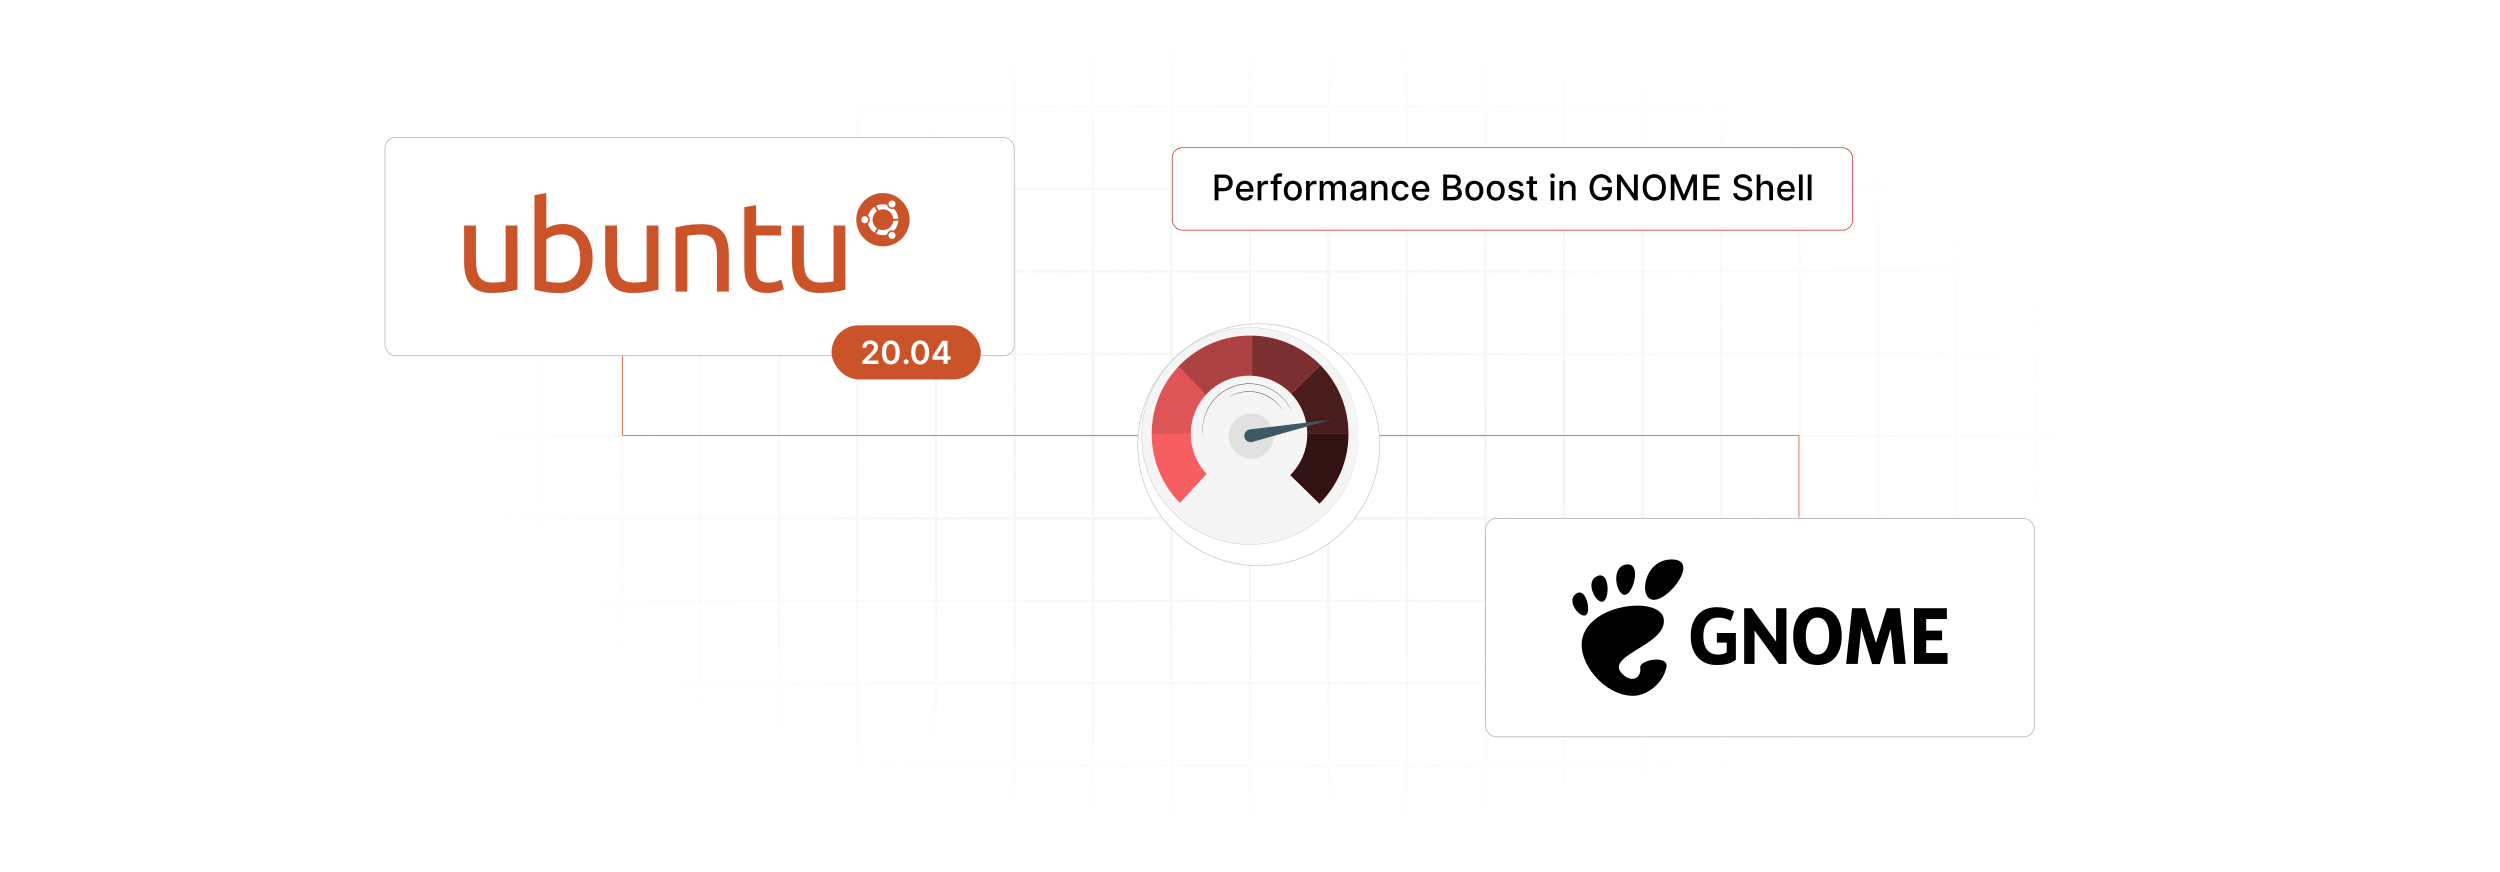 <?xml version="1.0" encoding="UTF-8"?>
<svg id="Layer_1" data-name="Layer 1" xmlns="http://www.w3.org/2000/svg" xmlns:xlink="http://www.w3.org/1999/xlink" viewBox="0 0 860 300">
  <defs>
    <filter id="luminosity-invert" x="39.647" y="-.272" width="782.115" height="300.272" color-interpolation-filters="sRGB" filterUnits="userSpaceOnUse">
      <feColorMatrix result="cm" values="-1 0 0 0 1 0 -1 0 0 1 0 0 -1 0 1 0 0 0 1 0"/>
    </filter>
    <radialGradient id="radial-gradient" cx="439.235" cy="148.479" fx="439.235" fy="148.479" r="298.487" gradientTransform="translate(0 74.962) scale(1 .495)" gradientUnits="userSpaceOnUse">
      <stop offset=".123" stop-color="#000" stop-opacity=".95"/>
      <stop offset="1" stop-color="#000" stop-opacity="0"/>
    </radialGradient>
    <mask id="mask" x="39.647" y="-.272" width="782.115" height="300.272" maskUnits="userSpaceOnUse">
      <g filter="url(#luminosity-invert)">
        <rect x="39.647" y="-.272" width="782.115" height="300.272" fill="url(#radial-gradient)"/>
      </g>
    </mask>
    <filter id="drop-shadow-1" x="361.16" y="81.16" width="144" height="144" filterUnits="userSpaceOnUse">
      <feOffset dx="3" dy="3"/>
      <feGaussianBlur result="blur" stdDeviation="10"/>
      <feFlood flood-color="#232323" flood-opacity=".1"/>
      <feComposite in2="blur" operator="in"/>
      <feComposite in="SourceGraphic"/>
    </filter>
    <clipPath id="clippath">
      <path d="M415.087,163.025c-3.385-3.588-5.464-8.421-5.464-13.743,0-11.065,8.97-20.035,20.035-20.035s20.035,8.97,20.035,20.035c0,5.538-2.247,10.55-5.879,14.177l10.081,9.844c6.175-6.133,10-14.629,10-24.02,0-18.699-15.159-33.858-33.858-33.858s-33.858,15.159-33.858,33.858c0,9.233,3.7,17.599,9.694,23.707l9.214-9.964Z" fill="none"/>
    </clipPath>
  </defs>
  <rect y="0" width="860" height="300" fill="#fff"/>
  <g mask="url(#mask)">
    <g opacity=".4">
      <path d="M808.41,291.922H51.59V8.078h756.819v283.845ZM52.09,291.422h755.819V8.578H52.09v282.845Z" fill="#e6e6e6" stroke="#d6d6d6" stroke-miterlimit="10" stroke-width=".25"/>
      <rect x="51.84" y="36.413" width="756.319" height=".5" fill="#e6e6e6" stroke="#d6d6d6" stroke-miterlimit="10" stroke-width=".25"/>
      <rect x="51.84" y="64.747" width="756.319" height=".5" fill="#e6e6e6" stroke="#d6d6d6" stroke-miterlimit="10" stroke-width=".25"/>
      <rect x="51.84" y="93.082" width="756.319" height=".5" fill="#e6e6e6" stroke="#d6d6d6" stroke-miterlimit="10" stroke-width=".25"/>
      <rect x="51.84" y="121.415" width="756.319" height=".5" fill="none" stroke="#d6d6d6" stroke-miterlimit="10" stroke-width=".25"/>
      <rect x="51.84" y="149.75" width="756.319" height=".5" fill="#e6e6e6" stroke="#d6d6d6" stroke-miterlimit="10" stroke-width=".25"/>
      <rect x="51.84" y="178.084" width="756.319" height=".5" fill="#e6e6e6" stroke="#d6d6d6" stroke-miterlimit="10" stroke-width=".25"/>
      <rect x="51.84" y="206.418" width="756.319" height=".5" fill="#e6e6e6" stroke="#d6d6d6" stroke-miterlimit="10" stroke-width=".25"/>
      <rect x="51.84" y="234.753" width="756.319" height=".5" fill="#e6e6e6" stroke="#d6d6d6" stroke-miterlimit="10" stroke-width=".25"/>
      <rect x="51.84" y="263.087" width="756.319" height=".5" fill="#e6e6e6" stroke="#d6d6d6" stroke-miterlimit="10" stroke-width=".25"/>
      <rect x="780.898" y="8.328" width=".5" height="283.345" fill="#e6e6e6" stroke="#d6d6d6" stroke-miterlimit="10" stroke-width=".25"/>
      <rect x="753.887" y="8.328" width=".5" height="283.345" fill="#e6e6e6" stroke="#d6d6d6" stroke-miterlimit="10" stroke-width=".25"/>
      <rect x="726.875" y="8.328" width=".5" height="283.345" fill="#e6e6e6" stroke="#d6d6d6" stroke-miterlimit="10" stroke-width=".25"/>
      <rect x="699.864" y="8.328" width=".5" height="283.345" fill="#e6e6e6" stroke="#d6d6d6" stroke-miterlimit="10" stroke-width=".25"/>
      <rect x="672.852" y="8.328" width=".5" height="283.345" fill="#e6e6e6" stroke="#d6d6d6" stroke-miterlimit="10" stroke-width=".25"/>
      <rect x="645.841" y="8.328" width=".5" height="283.345" fill="#e6e6e6" stroke="#d6d6d6" stroke-miterlimit="10" stroke-width=".25"/>
      <rect x="618.83" y="8.328" width=".5" height="283.345" fill="#e6e6e6" stroke="#d6d6d6" stroke-miterlimit="10" stroke-width=".25"/>
      <rect x="591.818" y="8.328" width=".5" height="283.345" fill="#e6e6e6" stroke="#d6d6d6" stroke-miterlimit="10" stroke-width=".25"/>
      <rect x="564.807" y="8.328" width=".5" height="283.345" fill="#e6e6e6" stroke="#d6d6d6" stroke-miterlimit="10" stroke-width=".25"/>
      <rect x="537.795" y="8.328" width=".5" height="283.345" fill="#e6e6e6" stroke="#d6d6d6" stroke-miterlimit="10" stroke-width=".25"/>
      <rect x="510.784" y="8.328" width=".5" height="283.345" fill="#e6e6e6" stroke="#d6d6d6" stroke-miterlimit="10" stroke-width=".25"/>
      <rect x="483.772" y="8.328" width=".5" height="283.345" fill="#e6e6e6" stroke="#d6d6d6" stroke-miterlimit="10" stroke-width=".25"/>
      <rect x="456.761" y="8.328" width=".5" height="283.345" fill="#e6e6e6" stroke="#d6d6d6" stroke-miterlimit="10" stroke-width=".25"/>
      <rect x="429.75" y="8.328" width=".5" height="283.345" fill="#e6e6e6" stroke="#d6d6d6" stroke-miterlimit="10" stroke-width=".25"/>
      <rect x="402.738" y="8.328" width=".5" height="283.345" fill="#e6e6e6" stroke="#d6d6d6" stroke-miterlimit="10" stroke-width=".25"/>
      <rect x="375.727" y="8.328" width=".5" height="283.345" fill="#e6e6e6" stroke="#d6d6d6" stroke-miterlimit="10" stroke-width=".25"/>
      <rect x="348.716" y="8.328" width=".5" height="283.345" fill="#e6e6e6" stroke="#d6d6d6" stroke-miterlimit="10" stroke-width=".25"/>
      <rect x="321.704" y="8.328" width=".5" height="283.345" fill="#e6e6e6" stroke="#d6d6d6" stroke-miterlimit="10" stroke-width=".25"/>
      <rect x="294.693" y="8.328" width=".5" height="283.345" fill="#e6e6e6" stroke="#d6d6d6" stroke-miterlimit="10" stroke-width=".25"/>
      <rect x="267.682" y="8.328" width=".5" height="283.345" fill="#e6e6e6" stroke="#d6d6d6" stroke-miterlimit="10" stroke-width=".25"/>
      <rect x="240.67" y="8.328" width=".5" height="283.345" fill="#e6e6e6" stroke="#d6d6d6" stroke-miterlimit="10" stroke-width=".25"/>
      <rect x="213.659" y="8.328" width=".5" height="283.345" fill="#e6e6e6" stroke="#d6d6d6" stroke-miterlimit="10" stroke-width=".25"/>
      <rect x="186.648" y="8.328" width=".5" height="283.345" fill="#e6e6e6" stroke="#d6d6d6" stroke-miterlimit="10" stroke-width=".25"/>
      <rect x="159.636" y="8.328" width=".5" height="283.345" fill="#e6e6e6" stroke="#d6d6d6" stroke-miterlimit="10" stroke-width=".25"/>
      <rect x="132.625" y="8.328" width=".5" height="283.345" fill="#e6e6e6" stroke="#d6d6d6" stroke-miterlimit="10" stroke-width=".25"/>
      <rect x="105.613" y="8.328" width=".5" height="283.345" fill="#e6e6e6" stroke="#d6d6d6" stroke-miterlimit="10" stroke-width=".25"/>
      <rect x="78.602" y="8.328" width=".5" height="283.345" fill="#e6e6e6" stroke="#d6d6d6" stroke-miterlimit="10" stroke-width=".25"/>
    </g>
  </g>
  <polyline points="618.83 149.75 214.159 149.75 214.159 104.024" fill="none" stroke="#cb532a" stroke-miterlimit="10" stroke-width=".25"/>
  <g>
    <rect x="132.437" y="47.253" width="216.466" height="75.138" rx="3.676" ry="3.676" fill="#fff" stroke="#afafaf" stroke-miterlimit="10" stroke-width=".25"/>
    <g>
      <circle cx="303.735" cy="75.582" r="9.171" fill="#cb532a"/>
      <path d="M297.498,74.357c-.677,0-1.225.548-1.225,1.225s.548,1.224,1.225,1.224c.676 0,1.224-.548,1.224-1.224v-0c-0-.677-.546-1.225-1.224-1.225l-0.0 0ZM306.241,79.922c-.588.333-.795,1.08-.462,1.669.333.588,1.08.795,1.669.462.006-.003.012-.007.018-.01.586-.338.786-1.087.448-1.672-.338-.585-1.087-.786-1.672-.448ZM300.158,75.582c0-1.21.601-2.279,1.521-2.926l-.895-1.497c-1.071.716-1.869,1.81-2.2,3.092.401.327.634.816.634,1.334,0,.538-.247,1.018-.634,1.335.331,1.282,1.128,2.376,2.2,3.092l.895-1.5c-.92-.647-1.521-1.716-1.521-2.926v-.004ZM303.735,72.005c1.852.001,3.398,1.415,3.562,3.26l1.745-.026c-.086-1.349-.675-2.56-1.58-3.45-.465.176-1.004.149-1.468-.119s-.758-.722-.838-1.214c-.452-.125-.931-.193-1.421-.193-.847,0-1.647.199-2.357.55l.851,1.525c.458-.213.968-.333,1.507-.333ZM303.735,79.159c-.538,0-1.049-.12-1.506-.333l-.851,1.525c.733.363,1.54.552,2.357.551.48,0,.958-.065,1.421-.194.149-.936,1.029-1.573,1.965-1.424.117.019.231.049.341.091.905-.89,1.495-2.101,1.58-3.45l-1.745-.026c-.161,1.828-1.694,3.258-3.562,3.258l0.0.002ZM306.241,71.241c.586.338,1.334.138,1.672-.448.338-.585.138-1.334-.448-1.672,0,0-0-0-0-0-.586-.338-1.334-.137-1.673.449-.338.585-.137,1.334.448,1.672Z" fill="#fff"/>
      <path d="M178.002,99.647c-.932.233-2.162.481-3.69.743s-3.297.393-5.306.393c-1.747,0-3.217-.255-4.411-.764s-2.155-1.23-2.882-2.162-1.252-2.031-1.572-3.297-.48-2.671-.48-4.215v-12.752h4.062v11.879c0,2.766.437,4.746,1.31,5.94s2.343,1.791,4.411,1.791c.452-0.0.903-.015,1.354-.044.465-.028.902-.065,1.31-.109l1.114-.131c.334-.044.575-.094.72-.153v-19.173h4.062v22.055h-0ZM187.916,78.597c.495-.32,1.244-.655,2.249-1.004s2.162-.526,3.472-.526c1.63,0,3.079.291,4.346.873s2.337,1.398,3.21,2.446,1.535,2.3,1.987,3.756.677,3.057.677,4.804c0,1.834-.27,3.487-.808,4.957-.538,1.47-1.301,2.717-2.293,3.736s-2.184,1.806-3.581,2.358-2.97.83-4.715.83c-1.893,0-3.567-.131-5.022-.393s-2.65-.526-3.581-.786v-32.537l4.062-.699v12.185h-.003ZM187.916,96.764c.407.117.983.226,1.725.327s1.666.153,2.773.153c2.184,0,3.931-.721,5.241-2.162s1.965-3.486,1.965-6.136c0-1.163-.117-2.256-.349-3.275-.233-1.02-.611-1.9-1.133-2.642s-1.201-1.325-2.031-1.747-1.828-.633-2.992-.633c-1.107,0-2.126.19-3.057.568s-1.645.774-2.142,1.179v14.369ZM226.522,99.647c-.932.233-2.162.481-3.69.743s-3.297.393-5.306.393c-1.747,0-3.217-.255-4.411-.764s-2.155-1.23-2.882-2.162-1.252-2.031-1.572-3.297-.481-2.671-.481-4.214v-12.752h4.062v11.879c0,2.766.437,4.746,1.31,5.94s2.343,1.791,4.411,1.791c.452-0.0.903-.015,1.354-.044.465-.028.902-.065,1.31-.109l1.114-.131c.334-.044.575-.094.72-.153v-19.173h4.062v22.055h0ZM232.374,78.248c.932-.233,2.168-.481,3.712-.743s3.319-.393,5.328-.393c1.805,0,3.304.255,4.498.764s2.145,1.223,2.861,2.14,1.215,2.017,1.507,3.297.434,2.693.434,4.236v12.752h-4.062v-11.879c0-1.397-.095-2.591-.284-3.581s-.502-1.791-.939-2.402c-.437-.611-1.019-1.055-1.747-1.332s-1.631-.415-2.707-.415c-.437,0-.889.015-1.356.044s-.911.066-1.332.109c-.38.038-.759.089-1.135.153l-.721.131v19.172h-4.058v-22.054ZM260.106,77.592h8.604v3.406h-8.604v10.481c0,1.133.087,2.075.262,2.817s.437,1.325.786,1.747c.342.417.797.728,1.31.895.526.175,1.133.262,1.834.262,1.252,0,2.242-.138,2.97-.415s1.223-.473,1.485-.589l.873,3.319c-.408.204-1.129.466-2.162.786s-2.205.48-3.516.48c-1.543,0-2.817-.196-3.821-.589s-1.812-.983-2.424-1.768-1.041-1.754-1.288-2.904-.371-2.482-.371-3.996v-20.265l4.062-.699v7.031h0ZM290.808,99.647c-.932.233-2.162.481-3.69.743s-3.299.393-5.306.393c-1.747,0-3.217-.255-4.411-.764s-2.155-1.23-2.883-2.162-1.252-2.031-1.572-3.297-.481-2.671-.481-4.214v-12.752h4.062v11.878c0,2.766.437,4.746,1.31,5.94s2.343,1.791,4.411,1.791c.452-0.0.903-.015,1.354-.044.438-.026.874-.063,1.31-.109l1.114-.131c.334-.044.575-.094.72-.153v-19.173h4.062v22.055h0Z" fill="#cb532a"/>
    </g>
    <g>
      <rect x="286.057" y="111.904" width="51.341" height="18.608" rx="9.304" ry="9.304" fill="#cb532a"/>
      <g>
        <path d="M296.654,124.178l2.777-2.723c.789-.801,1.195-1.277,1.195-1.945,0-.754-.566-1.219-1.328-1.219-.797,0-1.312.512-1.312,1.328h-1.379c0-1.52,1.125-2.504,2.711-2.504,1.609,0,2.699.981,2.699,2.32,0,.902-.43,1.629-1.984,3.121l-1.379,1.402v.055h3.484v1.211h-5.484v-1.047Z" fill="#fff"/>
        <path d="M303.361,121.232c.004-2.613,1.16-4.117,3.082-4.117s3.082,1.508,3.082,4.117c0,2.625-1.152,4.148-3.082,4.144-1.93,0-3.082-1.523-3.082-4.144ZM308.065,121.232c-.004-1.906-.625-2.91-1.621-2.91-.992,0-1.613,1.004-1.617,2.91-.004,1.922.621,2.922,1.617,2.922,1,0,1.621-1,1.621-2.922Z" fill="#fff"/>
        <path d="M310.845,124.451c-.004-.469.383-.852.859-.852.461,0,.856.383.859.852-.004.477-.398.859-.859.859-.477,0-.863-.383-.859-.859Z" fill="#fff"/>
        <path d="M313.448,121.232c.004-2.613,1.16-4.117,3.082-4.117s3.082,1.508,3.082,4.117c0,2.625-1.152,4.148-3.082,4.144-1.93,0-3.082-1.523-3.082-4.144ZM318.151,121.232c-.004-1.906-.625-2.91-1.621-2.91-.992,0-1.613,1.004-1.617,2.91-.004,1.922.621,2.922,1.617,2.922,1,0,1.621-1,1.621-2.922Z" fill="#fff"/>
        <path d="M320.76,122.588l3.394-5.363h1.805v5.324h1.023v1.191h-1.023v1.484h-1.383v-1.484h-3.816v-1.152ZM324.592,118.865h-.062l-2.285,3.621v.062h2.348v-3.684Z" fill="#fff"/>
      </g>
    </g>
  </g>
  <g>
    <rect x="511.045" y="178.334" width="188.767" height="75.138" rx="3.676" ry="3.676" fill="#fff" stroke="#afafaf" stroke-miterlimit="10" stroke-width=".25"/>
    <g>
      <g id="g15043">
        <g id="g15045">
          <path id="path15047" d="M575.045,192.445c-9.76,0-11.591,13.902-6.101,13.902s15.861-13.902,6.101-13.902Z"/>
          <path id="path15049" d="M558.838,204.624c2.924.178,6.131-11.157.636-10.444-5.493.713-3.561,10.265-.636,10.444Z"/>
          <path id="path15051" d="M545.44,211.668c2.079-.915.268-9.867-3.268-7.426-3.534,2.442,1.189,8.341,3.268,7.426Z"/>
          <path id="path15053" d="M551.299,206.982c2.475-.505,2.611-10.658-1.803-8.836-4.415,1.822-.67,9.342,1.803,8.836h0Z"/>
          <path id="path15055" d="M564.224,229.703c.439,3.354-2.461,5.01-5.3,2.848-9.04-6.883,14.968-10.316,13.386-19.72-1.314-7.805-25.262-5.402-27.989,6.811-1.846,8.26,7.598,19.72,17.453,19.72,4.848,0,10.44-4.378,11.486-9.923.799-4.229-9.402-2.534-9.035.264h0Z"/>
        </g>
      </g>
      <path id="path15059" d="M624.902,208.875c-2.458.066-4.399.95-5.826,2.644-1.478,1.763-2.222,4.199-2.222,7.306,0,3.098.744,5.527,2.222,7.29,1.485,1.763,3.525,2.644,6.126,2.644,2.608,0,4.653-.881,6.131-2.644,1.478-1.763,2.217-4.192,2.217-7.29,0-3.107-.738-5.543-2.217-7.306-1.478-1.763-3.523-2.644-6.131-2.644-.102,0-.2-.003-.3,0ZM625.085,212.454c.039-.001.077,0,.117,0,1.282,0,2.276.555,2.979,1.667.703,1.113,1.058,2.683,1.058,4.703,0,2.011-.355,3.57-1.058,4.682-.703,1.113-1.697,1.673-2.979,1.673-1.275,0-2.261-.56-2.964-1.673-.703-1.113-1.058-2.671-1.058-4.682,0-2.02.355-3.59,1.058-4.703.681-1.078,1.629-1.634,2.847-1.667Z"/>
      <path id="path15061" d="M597.137,226.961c-2.165,1.818-5.386,1.797-6.728,1.797-2.703,0-4.844-.89-6.424-2.67-1.58-1.789-2.369-4.211-2.369-7.266,0-3.09.804-5.52,2.413-7.292,1.609-1.772,3.811-2.657,6.608-2.657,1.08,0,2.112.12,3.098.359.993.24,1.927.595,2.804,1.065l-1.126,3.329c-.493-.27-1.057-.536-1.58-.723-.891-.299-1.786-.449-2.685-.449-1.667,0-2.953.552-3.858,1.656-.898,1.095-1.348,2.666-1.348,4.711,0,2.028.435,3.595,1.304,4.699.87,1.104,2.176,1.656,3.706,1.656,1.554,0,2.517-.392,3.031-.805v-3.316h-3.368v-3.312h6.521"/>
      <path id="path15063" d="M599.997,209.22h2.64l8.342,11.519v-11.519h3.56v19.166h-2.64l-8.342-11.519v11.519h-3.561v-19.166"/>
      <path id="path15065" d="M636.297,209.22h5.326l3.695,11.965,3.717-11.965h4.502l2.034,19.166h-3.956l-1.22-11.985-3.739,12.042h-2.652l-3.739-12.449-1.22,12.392h-3.967l2.034-19.166"/>
      <path id="path15067" d="M658.426,209.22h11.293v3.736h-7.108v3.975h5.464v3.329h-5.464v4.39h7.347v3.736h-11.532v-19.166"/>
    </g>
  </g>
  <circle cx="430" cy="150" r="41.608" fill="#fff" filter="url(#drop-shadow-1)" stroke="#c6c6c6" stroke-miterlimit="10" stroke-width=".25"/>
  <g>
    <g>
      <g>
        <circle cx="430.037" cy="150" r="37.313" fill="#f5f5f5"/>
        <path d="M467.35,150s-.01-.205-.023-.605c-.006-.201-.014-.449-.022-.745-.007-.296-.015-.64-.053-1.029-.031-.389-.065-.824-.103-1.304-.049-.479-.126-1-.196-1.567-.159-1.13-.405-2.424-.758-3.864-.38-1.431-.842-3.017-1.529-4.685-.673-1.671-1.503-3.453-2.595-5.253-2.157-3.604-5.251-7.377-9.469-10.594-2.1-1.613-4.487-3.06-7.119-4.256-2.63-1.194-5.503-2.154-8.569-2.706-3.059-.565-6.298-.788-9.606-.53-1.656.098-3.321.367-4.992.698-1.668.356-3.331.835-4.98,1.42-1.637.615-3.268,1.317-4.846,2.167-1.572.859-3.117,1.814-4.589,2.906-1.466,1.099-2.873,2.306-4.203,3.62-1.313,1.331-2.545,2.765-3.679,4.294-1.139,1.526-2.136,3.175-3.037,4.888-.214.434-.456.856-.649,1.302-.2.443-.401.887-.602,1.331-.359.907-.731,1.814-1.028,2.752-.611,1.867-1.116,3.79-1.419,5.761-.311,1.969-.474,3.974-.487,5.994.013,2.02.175,4.026.486,5.996.303,1.972.807,3.896,1.418,5.763l.236.698.118.348.135.342c.18.456.359.91.538,1.365.201.445.402.889.602,1.331.192.447.434.869.649,1.303.9,1.713,1.897,3.363,3.037,4.89,1.134,1.53,2.366,2.965,3.68,4.295,1.33,1.314,2.738,2.522,4.204,3.621,1.472,1.092,3.017,2.047,4.589,2.906,1.579.85,3.209,1.552,4.847,2.167,1.649.585,3.313,1.063,4.981,1.42,1.672.331,3.337.6,4.993.698,3.308.258,6.547.034,9.607-.531,3.065-.552,5.939-1.512,8.569-2.707,2.631-1.196,5.019-2.644,7.119-4.257,4.218-3.217,7.312-6.99,9.468-10.594,1.091-1.8,1.921-3.582,2.595-5.253.687-1.668,1.149-3.254,1.528-4.685.353-1.439.599-2.733.758-3.863.07-.566.147-1.087.196-1.566.038-.48.072-.915.103-1.304.038-.389.046-.733.053-1.029.009-.296.017-.544.022-.745.013-.4.023-.605.023-.605,0,0,0,.205-.008.605-.004.201-.009.449-.015.746-.005.296-.01.641-.046,1.03-.029.39-.06.825-.096,1.306-.046.48-.121,1.002-.189,1.569-.154,1.132-.397,2.429-.746,3.871-.376,1.434-.834,3.024-1.519,4.697-.67,1.675-1.498,3.463-2.589,5.269-2.155,3.616-5.25,7.403-9.476,10.635-2.104,1.62-4.496,3.075-7.135,4.277-2.637,1.201-5.519,2.167-8.594,2.724-3.069.57-6.319.796-9.639.54-1.662-.097-3.333-.366-5.011-.697-1.674-.357-3.344-.836-5-1.422-1.644-.617-3.281-1.321-4.866-2.173-1.579-.861-3.13-1.82-4.608-2.915-1.472-1.103-2.885-2.314-4.221-3.633-1.319-1.335-2.556-2.775-3.695-4.311-1.144-1.532-2.146-3.188-3.05-4.908-.215-.436-.459-.859-.651-1.308-.201-.445-.403-.89-.604-1.337-.18-.456-.36-.912-.541-1.37l-.135-.343-.118-.35-.237-.701c-.613-1.875-1.12-3.806-1.424-5.786-.312-1.978-.474-3.991-.488-6.019.014-2.027.177-4.04.489-6.017.304-1.98.811-3.91,1.425-5.784.298-.942.671-1.852,1.032-2.763.202-.446.403-.892.604-1.336.193-.448.436-.872.651-1.307.904-1.719,1.906-3.374,3.05-4.906,1.139-1.535,2.376-2.974,3.695-4.309,1.335-1.319,2.748-2.53,4.22-3.632,1.478-1.095,3.029-2.053,4.607-2.915,1.585-.852,3.222-1.556,4.865-2.172,1.655-.587,3.325-1.065,4.999-1.422,1.678-.331,3.349-.6,5.011-.697,3.319-.256,6.569-.03,9.638.539,3.075.557,5.957,1.522,8.594,2.723,2.638,1.202,5.031,2.657,7.135,4.277,4.226,3.232,7.322,7.018,9.477,10.635,1.091,1.806,1.919,3.594,2.59,5.269.684,1.673,1.143,3.263,1.519,4.697.349,1.443.592,2.74.746,3.872.068.567.143,1.089.189,1.569.035.481.067.916.096,1.306.035.389.041.733.046,1.03.006.296.011.545.015.746.008.4.008.605.008.605Z" fill="#b3c1c6"/>
      </g>
      <g clip-path="url(#clippath)">
        <path d="M415.087,163.025c-3.385-3.588-5.464-8.421-5.464-13.743,0-11.065,8.97-20.035,20.035-20.035s20.035,8.97,20.035,20.035c0,5.538-2.247,10.55-5.879,14.177l10.081,9.844c6.175-6.133,10-14.629,10-24.02,0-18.699-15.159-33.858-33.858-33.858s-33.858,15.159-33.858,33.858c0,9.233,3.7,17.599,9.694,23.707l9.214-9.964Z" fill="#f65e61"/>
        <g opacity=".8">
          <path d="M447.756,149.108h18.21s-1.841,14.823-2.21,15.1c-.368.276-11.141,12.706-11.141,12.706l-12.245-14.547,7.386-13.258Z"/>
        </g>
        <g opacity=".7">
          <polygon points="442.843 136.847 455.73 124.199 464.801 137.734 466.01 149.107 447.975 149.108 444.69 141.877 442.843 136.847"/>
        </g>
        <g opacity=".5">
          <path d="M430.831,132.259c-.221-.368,0-18.23,0-18.23l11.104,1.395,13.671,8.825-13.134,12.89-8.27-1.197-3.37-3.683Z"/>
        </g>
        <g opacity=".3">
          <path d="M404.382,124.894c.276.092,12.245,12.89,12.245,12.89l10.68-4.235,3.425-4.272.098-15.247-12.73,1.395-13.719,9.469Z"/>
        </g>
        <g opacity=".1">
          <path d="M394.978,149.108c.276.184,20.256,0,20.256,0l-.352-13.149-9.644-10.23-6.576,7.819-3.683,15.56Z"/>
        </g>
      </g>
      <circle cx="430.417" cy="150" r="7.774" fill="#e1e1e1"/>
      <path d="M428.127,150.519h0c.34,1.164,1.555,1.836,2.721,1.505l27.036-7.674-27.902,3.359c-1.353.163-2.237,1.502-1.855,2.81Z" fill="#3f5963"/>
    </g>
    <g>
      <path d="M444.481,141.823c-.002.001-.021-.035-.056-.105-.037-.077-.087-.181-.151-.314-.068-.137-.142-.311-.245-.509-.108-.197-.231-.423-.37-.677-.142-.253-.322-.521-.506-.822-.197-.292-.419-.605-.664-.936-.504-.651-1.125-1.357-1.878-2.068-1.517-1.4-3.613-2.814-6.234-3.629-1.305-.404-2.732-.663-4.222-.685-1.488-.028-3.033.15-4.561.548-1.524.415-2.953,1.029-4.23,1.793-1.282.759-2.391,1.694-3.323,2.694-1.869,2.011-2.984,4.28-3.603,6.25-.3.992-.487,1.913-.601,2.729-.048.409-.086.79-.111,1.142-.01.352-.032.675-.03.965.006.289.011.546.016.771.009.223.031.411.04.564.011.147.019.262.025.347.005.078.006.119.003.119-.003 0-.009-.039-.018-.117-.01-.085-.023-.2-.039-.346-.014-.152-.041-.341-.055-.564-.009-.225-.019-.483-.03-.773-.006-.291.011-.615.018-.969.021-.353.055-.738.099-1.149.106-.821.287-1.748.583-2.749.611-1.986,1.724-4.278,3.603-6.312.937-1.011,2.055-1.958,3.348-2.726,1.288-.773,2.73-1.394,4.267-1.812,1.542-.402,3.1-.58,4.602-.55,1.503.023,2.943.288,4.259.699,2.642.83,4.747,2.264,6.265,3.683.754.721,1.373,1.435,1.873,2.095.243.335.464.651.658.947.182.304.358.576.497.832.135.257.254.486.359.686.099.201.17.377.233.517.058.136.104.241.138.32.03.072.045.11.042.111Z" fill="#1e2e34"/>
      <path d="M441.266,141.046c-.004.003-.05-.056-.133-.17-.086-.112-.197-.289-.364-.499-.32-.43-.817-1.028-1.505-1.694-.686-.666-1.582-1.382-2.672-2.023-1.088-.641-2.38-1.19-3.797-1.532-1.421-.329-2.822-.415-4.083-.329-1.262.085-2.383.325-3.295.614-.913.288-1.625.6-2.103.841-.244.113-.422.221-.549.283-.126.065-.193.097-.195.093-.003-.004.06-.045.181-.119.123-.07.297-.187.537-.308.472-.258,1.182-.587,2.098-.89.914-.304,2.043-.557,3.317-.651,1.272-.095,2.689-.012,4.126.321,1.434.345,2.738.904,3.833,1.559,1.097.653,1.994,1.385,2.676,2.066.684.68,1.171,1.292,1.478,1.734.161.216.264.398.343.516.075.12.113.184.108.187Z" fill="#1e2e34"/>
    </g>
  </g>
  <line x1="618.83" y1="149.75" x2="618.83" y2="178.084" fill="none" stroke="#cb532a" stroke-miterlimit="10" stroke-width=".25"/>
  <g>
    <rect x="403.238" y="50.819" width="234.062" height="28.355" rx="3.455" ry="3.455" fill="#fff" stroke="#c1272d" stroke-miterlimit="10" stroke-width=".25"/>
    <g>
      <path d="M417.822,60.029h3.164c2.062,0,3.072,1.239,3.072,2.873,0,1.638-1.019,2.882-3.077,2.882h-1.82v3.12h-1.339v-8.875ZM420.86,64.649c1.309,0,1.851-.741,1.851-1.747s-.541-1.725-1.868-1.725h-1.682v3.471h1.699Z"/>
      <path d="M425.147,65.62c0-2.045,1.222-3.458,3.077-3.458,1.508,0,2.947.94,2.947,3.346v.46h-4.732c.035,1.283.78,2.002,1.89,2.002.736,0,1.3-.321,1.534-.949l1.227.221c-.295,1.083-1.322,1.798-2.774,1.798-1.963,0-3.167-1.352-3.167-3.419ZM429.9,64.996c-.004-1.019-.663-1.764-1.669-1.764-1.053,0-1.737.819-1.79,1.764h3.458Z"/>
      <path d="M432.622,62.248h1.252v1.058h.069c.243-.715.91-1.157,1.69-1.157.164,0,.42.013.55.03v1.239c-.103-.03-.407-.078-.676-.078-.919,0-1.591.628-1.591,1.5v4.065h-1.295v-6.656Z"/>
      <path d="M440.853,63.288h-1.435v5.616h-1.3v-5.616h-1.027v-1.04h1.027v-.771c0-1.248.923-1.863,1.976-1.863.524,0,.901.108,1.083.178l-.303,1.049c-.121-.039-.312-.1-.581-.1-.633,0-.875.32-.875.91v.598h1.435v1.04Z"/>
      <path d="M441.629,65.606c0-2.071,1.227-3.445,3.103-3.445,1.877,0,3.103,1.374,3.103,3.445,0,2.059-1.226,3.432-3.103,3.432-1.876,0-3.103-1.373-3.103-3.432ZM446.525,65.602c0-1.274-.571-2.357-1.789-2.357-1.227,0-1.799,1.083-1.799,2.357,0,1.278.572,2.349,1.799,2.349,1.218,0,1.789-1.071,1.789-2.349Z"/>
      <path d="M449.286,62.248h1.253v1.058h.069c.242-.715.909-1.157,1.69-1.157.165,0,.421.013.551.03v1.239c-.104-.03-.407-.078-.676-.078-.919,0-1.591.628-1.591,1.5v4.065h-1.296v-6.656Z"/>
      <path d="M453.981,62.248h1.244v1.083h.082c.277-.732.932-1.17,1.812-1.17.889,0,1.499.442,1.79,1.17h.069c.32-.711,1.04-1.17,1.997-1.17,1.205,0,2.055.759,2.055,2.28v4.463h-1.296v-4.342c0-.901-.564-1.283-1.248-1.283-.845,0-1.335.581-1.335,1.382v4.243h-1.291v-4.424c0-.724-.499-1.201-1.218-1.201-.737,0-1.365.624-1.365,1.521v4.104h-1.296v-6.656Z"/>
      <path d="M464.463,67.023c0-1.512,1.292-1.842,2.553-1.989,1.196-.139,1.682-.13,1.682-.603v-.03c0-.754-.43-1.192-1.266-1.192-.871,0-1.356.455-1.547.928l-1.218-.277c.433-1.214,1.542-1.699,2.747-1.699,1.058,0,2.583.386,2.583,2.323v4.42h-1.266v-.91h-.052c-.247.498-.867,1.058-1.968,1.058-1.266,0-2.249-.72-2.249-2.028ZM468.701,66.503v-.858c-.186.186-1.183.299-1.603.355-.75.1-1.365.347-1.365,1.04,0,.641.529.971,1.262.971,1.079,0,1.707-.72,1.707-1.508Z"/>
      <path d="M473.025,68.904h-1.296v-6.656h1.244v1.083h.082c.308-.707.962-1.17,1.963-1.17,1.361,0,2.267.863,2.267,2.509v4.234h-1.296v-4.078c0-.966-.533-1.543-1.412-1.543-.901,0-1.552.607-1.552,1.669v3.952Z"/>
      <path d="M478.728,65.606c0-2.032,1.214-3.445,3.09-3.445,1.513,0,2.609.893,2.748,2.236h-1.262c-.139-.624-.641-1.144-1.464-1.144-1.084,0-1.803.897-1.803,2.323,0,1.452.706,2.366,1.803,2.366.74,0,1.3-.425,1.464-1.144h1.262c-.144,1.295-1.161,2.24-2.734,2.24-1.933,0-3.103-1.426-3.103-3.432Z"/>
      <path d="M485.665,65.62c0-2.045,1.223-3.458,3.077-3.458,1.508,0,2.947.94,2.947,3.346v.46h-4.732c.034,1.283.78,2.002,1.89,2.002.736,0,1.3-.321,1.533-.949l1.227.221c-.294,1.083-1.321,1.798-2.773,1.798-1.963,0-3.168-1.352-3.168-3.419ZM490.419,64.996c-.004-1.019-.663-1.764-1.668-1.764-1.053,0-1.737.819-1.79,1.764h3.458Z"/>
      <path d="M496.481,60.029h3.25c1.89,0,2.799,1.019,2.799,2.332,0,1.109-.68,1.664-1.495,1.872v.086c.88.048,1.842.823,1.842,2.197,0,1.361-.932,2.388-2.994,2.388h-3.401v-8.875ZM499.614,63.869c.901,0,1.603-.546,1.603-1.404,0-.737-.507-1.296-1.569-1.296h-1.828v2.7h1.794ZM499.753,67.756c1.287,0,1.794-.559,1.794-1.304,0-.845-.672-1.539-1.746-1.539h-1.98v2.843h1.933Z"/>
      <path d="M504.069,65.606c0-2.071,1.227-3.445,3.103-3.445,1.876,0,3.103,1.374,3.103,3.445,0,2.059-1.227,3.432-3.103,3.432-1.877,0-3.103-1.373-3.103-3.432ZM508.967,65.602c0-1.274-.572-2.357-1.79-2.357-1.227,0-1.798,1.083-1.798,2.357,0,1.278.571,2.349,1.798,2.349,1.218,0,1.79-1.071,1.79-2.349Z"/>
      <path d="M511.428,65.606c0-2.071,1.227-3.445,3.103-3.445,1.876,0,3.103,1.374,3.103,3.445,0,2.059-1.227,3.432-3.103,3.432-1.877,0-3.103-1.373-3.103-3.432ZM516.325,65.602c0-1.274-.572-2.357-1.79-2.357-1.227,0-1.798,1.083-1.798,2.357,0,1.278.571,2.349,1.798,2.349,1.218,0,1.79-1.071,1.79-2.349Z"/>
      <path d="M522.898,64.081c-.151-.446-.523-.893-1.33-.893-.736,0-1.291.364-1.287.875-.004.451.312.698,1.045.871l1.057.243c1.223.281,1.82.862,1.82,1.803,0,1.205-1.113,2.058-2.722,2.058-1.494,0-2.474-.663-2.69-1.842l1.252-.19c.156.654.654.988,1.431.988.849,0,1.399-.403,1.399-.918,0-.416-.299-.702-.94-.845l-1.127-.247c-1.248-.277-1.819-.906-1.819-1.85,0-1.179,1.065-1.972,2.569-1.972,1.438,0,2.249.676,2.518,1.712l-1.175.208Z"/>
      <path d="M528.739,63.288h-1.365v3.662c0,.75.377.889.797.889.208,0,.368-.039.455-.057l.234,1.071c-.151.056-.429.134-.841.139-1.022.021-1.945-.564-1.941-1.772v-3.931h-.975v-1.04h.975v-1.595h1.296v1.595h1.365v1.04Z"/>
      <path d="M533.246,60.45c0-.425.369-.776.819-.776.446,0,.819.351.819.776s-.373.771-.819.771c-.45,0-.819-.347-.819-.771ZM533.411,62.248h1.296v6.656h-1.296v-6.656Z"/>
      <path d="M537.749,68.904h-1.296v-6.656h1.244v1.083h.082c.308-.707.962-1.17,1.963-1.17,1.36,0,2.267.863,2.267,2.509v4.234h-1.296v-4.078c0-.966-.533-1.543-1.413-1.543-.901,0-1.551.607-1.551,1.669v3.952Z"/>
      <path d="M550.787,61.13c-1.504,0-2.652,1.183-2.652,3.333,0,2.158,1.14,3.341,2.704,3.341,1.421,0,2.366-.906,2.397-2.336h-2.193v-1.105h3.489v1.01c0,2.24-1.539,3.653-3.692,3.653-2.405,0-4.034-1.746-4.034-4.554,0-2.834,1.677-4.563,3.974-4.563,1.915,0,3.393,1.196,3.692,2.925h-1.374c-.334-1.053-1.131-1.703-2.31-1.703Z"/>
      <path d="M563.404,68.904h-1.231l-4.511-6.509h-.082v6.509h-1.34v-8.875h1.24l4.515,6.518h.083v-6.518h1.326v8.875Z"/>
      <path d="M569.078,69.025c-2.305,0-3.999-1.725-3.999-4.559,0-2.838,1.694-4.559,3.999-4.559,2.297,0,3.996,1.72,3.996,4.559s-1.699,4.559-3.996,4.559ZM569.078,61.13c-1.529,0-2.669,1.174-2.669,3.337s1.14,3.337,2.669,3.337c1.525,0,2.67-1.174,2.67-3.337s-1.145-3.337-2.67-3.337Z"/>
      <path d="M576.375,60.029l2.825,6.899h.103l2.825-6.899h1.626v8.875h-1.274v-6.422h-.082l-2.618,6.409h-1.057l-2.618-6.414h-.082v6.427h-1.274v-8.875h1.626Z"/>
      <path d="M585.938,60.029h5.564v1.153h-4.225v2.704h3.935v1.148h-3.935v2.717h4.276v1.153h-5.616v-8.875Z"/>
      <path d="M599.546,61.065c-1.093,0-1.781.559-1.781,1.313-.005.85.919,1.174,1.612,1.352l.866.226c1.127.277,2.553.897,2.553,2.496,0,1.503-1.2,2.6-3.285,2.6-1.989,0-3.232-.993-3.319-2.6h1.344c.078.966.935,1.426,1.967,1.426,1.14,0,1.968-.572,1.968-1.439,0-.789-.732-1.101-1.682-1.352l-1.049-.286c-1.426-.385-2.31-1.109-2.31-2.344,0-1.53,1.365-2.548,3.147-2.548,1.803,0,3.06,1.031,3.098,2.453h-1.291c-.096-.819-.819-1.296-1.837-1.296Z"/>
      <path d="M605.596,68.904h-1.296v-8.875h1.278v3.302h.082c.312-.719.936-1.17,1.972-1.17,1.37,0,2.28.85,2.28,2.509v4.234h-1.296v-4.078c0-.975-.533-1.543-1.426-1.543-.923,0-1.595.607-1.595,1.669v3.952Z"/>
      <path d="M611.355,65.62c0-2.045,1.222-3.458,3.076-3.458,1.509,0,2.947.94,2.947,3.346v.46h-4.732c.035,1.283.78,2.002,1.89,2.002.736,0,1.3-.321,1.534-.949l1.227.221c-.295,1.083-1.322,1.798-2.773,1.798-1.964,0-3.168-1.352-3.168-3.419ZM616.108,64.996c-.005-1.019-.663-1.764-1.669-1.764-1.053,0-1.737.819-1.789,1.764h3.458Z"/>
      <path d="M620.126,68.904h-1.296v-8.875h1.296v8.875Z"/>
      <path d="M623.167,68.904h-1.296v-8.875h1.296v8.875Z"/>
    </g>
  </g>
</svg>